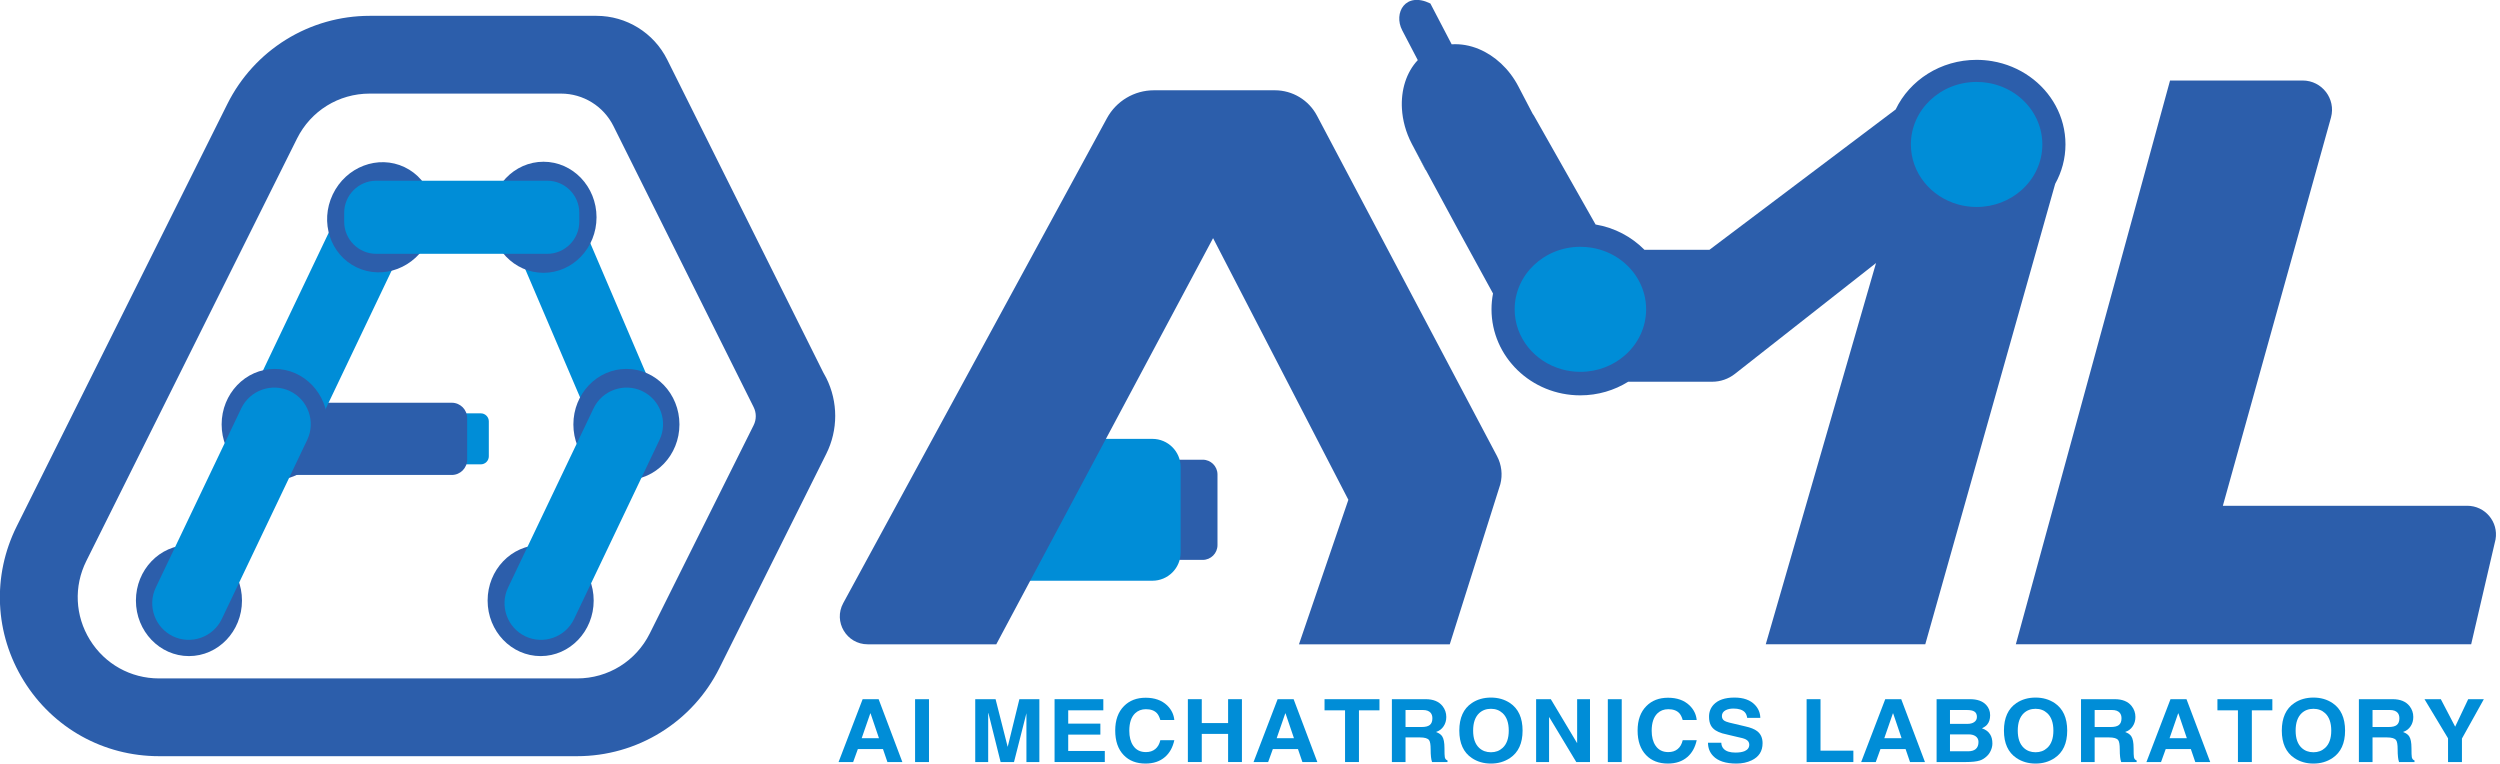 <?xml version="1.0" encoding="UTF-8" standalone="no"?>
<!DOCTYPE svg PUBLIC "-//W3C//DTD SVG 1.1//EN" "http://www.w3.org/Graphics/SVG/1.1/DTD/svg11.dtd">
<svg width="100%" height="100%" viewBox="0 0 700 214" version="1.1" xmlns="http://www.w3.org/2000/svg" xmlns:xlink="http://www.w3.org/1999/xlink" xml:space="preserve" xmlns:serif="http://www.serif.com/" style="fill-rule:evenodd;clip-rule:evenodd;stroke-linejoin:round;stroke-miterlimit:2;">
    <g id="레이어-2" serif:id="레이어 2">
    </g>
    <g id="레이어-4" serif:id="레이어 4" transform="matrix(0.387,0,0,0.387,2.20246e-14,0)">
        <g transform="matrix(1.119,0,0,1.119,623.44,523.096)">
            <path d="M0,9.849L11.181,9.849L5.731,-6.222L5.562,-6.222L0,9.849ZM-5.507,25.246L-14.947,25.246L0.618,-15.397L10.957,-15.397L26.296,25.246L16.633,25.246L13.768,16.847L-2.473,16.847L-5.507,25.246Z" style="fill:rgb(0,141,215);fill-rule:nonzero;"/>
        </g>
        <g transform="matrix(-1.119,0,0,1.119,1441.77,419.993)">
            <rect x="687.786" y="76.759" width="8.99" height="40.644" style="fill:rgb(0,141,215);"/>
        </g>
        <g transform="matrix(1.119,0,0,1.119,752.001,505.87)">
            <path d="M0,40.644L-8.372,40.644L-8.372,9.072L-16.409,40.644L-25.062,40.644L-32.928,9.072L-33.097,9.072L-33.097,40.644L-41.469,40.644L-41.469,0L-28.319,0L-20.511,30.741L-20.453,30.741L-12.923,0L0,0L0,40.644Z" style="fill:rgb(0,141,215);fill-rule:nonzero;"/>
        </g>
        <g transform="matrix(1.119,0,0,1.119,798.27,543.28)">
            <path d="M0,-26.233L-22.7,-26.233L-22.7,-17.628L-1.911,-17.628L-1.911,-10.525L-22.7,-10.525L-22.7,0.05L0.956,0.05L0.956,7.205L-31.524,7.205L-31.524,-33.438L0,-33.438L0,-26.233Z" style="fill:rgb(0,141,215);fill-rule:nonzero;"/>
        </g>
        <g transform="matrix(1.119,0,0,1.119,839.51,536.316)">
            <path d="M0,-13.734C-0.562,-15.705 -1.292,-17.172 -2.19,-18.142C-3.802,-19.87 -6.181,-20.733 -9.328,-20.733C-12.137,-20.733 -14.479,-19.834 -16.353,-18.039C-18.823,-15.619 -20.06,-11.868 -20.06,-6.789C-20.06,-2.848 -19.237,0.349 -17.587,2.802C-15.715,5.602 -12.961,7.001 -9.328,7.001C-6.855,7.001 -4.832,6.345 -3.258,5.031C-1.649,3.717 -0.562,1.817 0,-0.671L9.047,-0.671C8.036,3.961 6.03,7.572 3.033,10.162C-0.225,12.998 -4.42,14.413 -9.552,14.413C-15.472,14.413 -20.174,12.6 -23.657,8.971C-27.329,5.17 -29.164,-0.134 -29.164,-6.944C-29.164,-13.683 -27.272,-18.953 -23.488,-22.756C-19.93,-26.349 -15.266,-28.147 -9.497,-28.147C-3.69,-28.147 0.936,-26.505 4.384,-23.221C7.155,-20.527 8.709,-17.363 9.047,-13.734L0,-13.734Z" style="fill:rgb(0,141,215);fill-rule:nonzero;"/>
        </g>
        <g transform="matrix(1.119,0,0,1.119,869.498,526.227)">
            <path d="M0,4.253L0,22.448L-8.99,22.448L-8.99,-18.195L0,-18.195L0,-2.748L17.025,-2.748L17.025,-18.195L25.961,-18.195L25.961,22.448L17.025,22.448L17.025,4.253L0,4.253Z" style="fill:rgb(0,141,215);fill-rule:nonzero;"/>
        </g>
        <g transform="matrix(1.119,0,0,1.119,923.689,523.096)">
            <path d="M0,9.849L11.181,9.849L5.731,-6.222L5.562,-6.222L0,9.849ZM-5.507,25.246L-14.946,25.246L0.618,-15.397L10.957,-15.397L26.297,25.246L16.633,25.246L13.768,16.847L-2.473,16.847L-5.507,25.246Z" style="fill:rgb(0,141,215);fill-rule:nonzero;"/>
        </g>
        <g transform="matrix(1.119,0,0,1.119,983.223,505.87)">
            <path d="M0,40.644L-8.99,40.644L-8.99,7.206L-22.251,7.206L-22.251,0L13.261,0L13.261,7.206L0,7.206L0,40.644Z" style="fill:rgb(0,141,215);fill-rule:nonzero;"/>
        </g>
        <g transform="matrix(1.119,0,0,1.119,1028.68,531.215)">
            <path d="M0,-4.665C2.36,-4.665 4.082,-5.097 5.169,-5.963C6.294,-6.859 6.854,-8.311 6.854,-10.315C6.854,-11.768 6.48,-12.943 5.73,-13.842C4.683,-15.051 3.014,-15.655 0.729,-15.655L-10.508,-15.655L-10.508,-4.665L0,-4.665ZM-19.329,-22.654L2.473,-22.654C7.379,-22.654 11.014,-21.186 13.372,-18.248C15.022,-16.174 15.846,-13.807 15.846,-11.145C15.846,-8.865 15.265,-6.859 14.105,-5.132C12.905,-3.335 11.274,-2.108 9.216,-1.45C11.2,-0.655 12.53,0.294 13.206,1.401C14.179,2.887 14.666,5.393 14.666,8.917C14.666,12.096 14.74,14.084 14.89,14.879C15.115,15.95 15.696,16.642 16.632,16.951L16.632,17.989L6.631,17.989C6.294,16.951 6.067,15.864 5.956,14.722C5.807,13.409 5.73,11.769 5.73,9.798C5.73,6.724 5.395,4.735 4.72,3.837C3.858,2.663 1.892,2.074 -1.18,2.074L-10.508,2.074L-10.508,17.989L-19.329,17.989L-19.329,-22.654Z" style="fill:rgb(0,141,215);fill-rule:nonzero;"/>
        </g>
        <g transform="matrix(1.119,0,0,1.119,1070.23,516.018)">
            <path d="M0,22.447C2.023,24.313 4.552,25.248 7.586,25.248C10.582,25.248 13.093,24.313 15.116,22.447C17.775,20.03 19.105,16.298 19.105,11.252C19.105,6.171 17.775,2.405 15.116,-0.05C13.093,-1.916 10.582,-2.851 7.586,-2.851C4.552,-2.851 2.023,-1.916 0,-0.05C-2.622,2.405 -3.933,6.171 -3.933,11.252C-3.933,16.298 -2.622,20.03 0,22.447M-4.776,-6.581C-1.256,-8.933 2.865,-10.109 7.586,-10.109C12.269,-10.109 16.37,-8.933 19.893,-6.581C25.323,-2.953 28.039,2.992 28.039,11.252C28.039,19.442 25.323,25.352 19.893,28.98C16.333,31.365 12.23,32.556 7.586,32.556C2.903,32.556 -1.219,31.365 -4.776,28.98C-10.17,25.352 -12.868,19.442 -12.868,11.252C-12.868,2.992 -10.17,-2.953 -4.776,-6.581" style="fill:rgb(0,141,215);fill-rule:nonzero;"/>
        </g>
        <g transform="matrix(1.119,0,0,1.119,1141.08,551.342)">
            <path d="M0,-40.644L8.316,-40.644L8.316,0L-0.562,0L-17.981,-28.927L-18.15,-28.927L-18.15,0L-26.522,0L-26.522,-40.644L-17.025,-40.644L-0.058,-12.287L0,-12.287L0,-40.644Z" style="fill:rgb(0,141,215);fill-rule:nonzero;"/>
        </g>
        <g transform="matrix(-1.119,0,0,1.119,2444.37,419.993)">
            <rect x="1135.86" y="76.759" width="8.99" height="40.644" style="fill:rgb(0,141,215);"/>
        </g>
        <g transform="matrix(1.119,0,0,1.119,1217.46,536.316)">
            <path d="M0,-13.734C-0.562,-15.705 -1.291,-17.172 -2.19,-18.142C-3.802,-19.87 -6.18,-20.733 -9.328,-20.733C-12.137,-20.733 -14.478,-19.834 -16.352,-18.039C-18.822,-15.619 -20.059,-11.868 -20.059,-6.789C-20.059,-2.848 -19.236,0.349 -17.586,2.802C-15.714,5.602 -12.961,7.001 -9.328,7.001C-6.855,7.001 -4.832,6.345 -3.258,5.031C-1.648,3.717 -0.562,1.817 0,-0.671L9.048,-0.671C8.037,3.961 6.031,7.572 3.034,10.162C-0.224,12.998 -4.42,14.413 -9.552,14.413C-15.471,14.413 -20.173,12.6 -23.656,8.971C-27.328,5.17 -29.163,-0.134 -29.163,-6.944C-29.163,-13.683 -27.271,-18.953 -23.487,-22.756C-19.93,-26.349 -15.265,-28.147 -9.497,-28.147C-3.689,-28.147 0.937,-26.505 4.385,-23.221C7.155,-20.527 8.71,-17.363 9.048,-13.734L0,-13.734Z" style="fill:rgb(0,141,215);fill-rule:nonzero;"/>
        </g>
        <g transform="matrix(1.119,0,0,1.119,1245.38,519.788)">
            <path d="M0,15.709C0.037,17.334 0.562,18.663 1.574,19.699C3.108,21.291 5.638,22.086 9.159,22.086C11.669,22.086 13.673,21.756 15.172,21.101C17.119,20.237 18.093,18.854 18.093,16.953C18.093,15.503 17.362,14.38 15.902,13.583C14.853,13.032 12.998,12.496 10.339,11.976L5.73,10.889C3.409,10.371 1.703,9.954 0.618,9.645C-1.143,9.091 -2.585,8.451 -3.709,7.726C-5.095,6.828 -6.125,5.722 -6.799,4.408C-7.55,2.923 -7.923,1.125 -7.923,-0.984C-7.96,-4.094 -6.967,-6.739 -4.946,-8.915C-2.099,-11.957 2.396,-13.478 8.541,-13.478C14.348,-13.478 18.748,-11.904 21.747,-8.761C23.994,-6.409 25.153,-3.61 25.23,-0.362L16.744,-0.362C16.521,-1.917 15.994,-3.144 15.172,-4.042C13.673,-5.599 11.237,-6.376 7.865,-6.376C5.882,-6.376 4.213,-6.03 2.865,-5.338C1.217,-4.474 0.393,-3.212 0.393,-1.554C0.393,-0.241 0.898,0.762 1.909,1.453C2.51,1.867 3.483,2.248 4.832,2.593L4.945,2.646L15.453,5.135C18.937,5.895 21.521,6.931 23.207,8.243C25.528,10.041 26.69,12.634 26.69,16.021C26.69,21.17 24.331,24.867 19.611,27.114C16.725,28.496 13.447,29.187 9.777,29.187C2.846,29.187 -2.173,27.546 -5.281,24.263C-7.493,21.946 -8.598,19.095 -8.598,15.709L0,15.709Z" style="fill:rgb(0,141,215);fill-rule:nonzero;"/>
        </g>
        <g transform="matrix(1.119,0,0,1.119,1317.17,514.106)">
            <path d="M0,25.921L21.241,25.921L21.241,33.282L-8.99,33.282L-8.99,-7.361L0,-7.361L0,25.921Z" style="fill:rgb(0,141,215);fill-rule:nonzero;"/>
        </g>
        <g transform="matrix(1.119,0,0,1.119,1363.31,523.096)">
            <path d="M0,9.849L11.181,9.849L5.73,-6.222L5.562,-6.222L0,9.849ZM-5.507,25.246L-14.947,25.246L0.618,-15.397L10.957,-15.397L26.296,25.246L16.633,25.246L13.768,16.847L-2.473,16.847L-5.507,25.246Z" style="fill:rgb(0,141,215);fill-rule:nonzero;"/>
        </g>
        <g transform="matrix(1.119,0,0,1.119,1410.84,513.643)">
            <path d="M0,26.749L11.575,26.749C13.822,26.749 15.508,26.265 16.633,25.297C17.829,24.296 18.43,22.758 18.43,20.684C18.43,19.061 17.755,17.799 16.406,16.9C15.282,16.174 13.84,15.811 12.079,15.811L0,15.811L0,26.749ZM0,9.02L11.181,9.02C13.016,9.02 14.478,8.657 15.564,7.932C16.801,7.137 17.417,5.996 17.417,4.509C17.417,2.851 16.837,1.677 15.677,0.983C14.666,0.361 13.072,0.052 10.899,0.052L0,0.052L0,9.02ZM-8.655,-6.947L12.923,-6.947C17.568,-6.947 21.032,-5.738 23.318,-3.318C25.079,-1.487 25.96,0.76 25.96,3.421C25.96,5.978 25.303,8.018 23.992,9.538C23.281,10.366 22.194,11.145 20.734,11.872L20.734,11.923C23.13,12.718 24.893,14.049 26.016,15.915C26.951,17.436 27.421,19.353 27.421,21.669C27.421,23.258 27.063,24.814 26.353,26.335C25.715,27.785 24.816,29.029 23.656,30.065C22.269,31.346 20.809,32.227 19.272,32.711C17.211,33.367 14.197,33.696 10.227,33.696L-8.655,33.696L-8.655,-6.947Z" style="fill:rgb(0,141,215);fill-rule:nonzero;"/>
        </g>
        <g transform="matrix(1.119,0,0,1.119,1464.28,516.018)">
            <path d="M0,22.447C2.022,24.313 4.551,25.248 7.585,25.248C10.582,25.248 13.092,24.313 15.115,22.447C17.774,20.03 19.104,16.298 19.104,11.252C19.104,6.171 17.774,2.405 15.115,-0.05C13.092,-1.916 10.582,-2.851 7.585,-2.851C4.551,-2.851 2.022,-1.916 0,-0.05C-2.622,2.405 -3.934,6.171 -3.934,11.252C-3.934,16.298 -2.622,20.03 0,22.447M-4.777,-6.581C-1.257,-8.933 2.865,-10.109 7.585,-10.109C12.268,-10.109 16.369,-8.933 19.892,-6.581C25.322,-2.953 28.038,2.992 28.038,11.252C28.038,19.442 25.322,25.352 19.892,28.98C16.332,31.365 12.23,32.556 7.585,32.556C2.902,32.556 -1.219,31.365 -4.777,28.98C-10.17,25.352 -12.869,19.442 -12.869,11.252C-12.869,2.992 -10.17,-2.953 -4.777,-6.581" style="fill:rgb(0,141,215);fill-rule:nonzero;"/>
        </g>
        <g transform="matrix(1.119,0,0,1.119,1527.27,531.215)">
            <path d="M0,-4.665C2.361,-4.665 4.082,-5.097 5.17,-5.963C6.294,-6.859 6.855,-8.311 6.855,-10.315C6.855,-11.768 6.48,-12.943 5.73,-13.842C4.683,-15.051 3.015,-15.655 0.73,-15.655L-10.507,-15.655L-10.507,-4.665L0,-4.665ZM-19.329,-22.654L2.473,-22.654C7.38,-22.654 11.014,-21.186 13.373,-18.248C15.021,-16.174 15.846,-13.807 15.846,-11.145C15.846,-8.865 15.265,-6.859 14.105,-5.132C12.906,-3.335 11.275,-2.108 9.217,-1.45C11.2,-0.655 12.531,0.294 13.206,1.401C14.18,2.887 14.666,5.393 14.666,8.917C14.666,12.096 14.741,14.084 14.891,14.879C15.116,15.95 15.696,16.642 16.633,16.951L16.633,17.989L6.632,17.989C6.294,16.951 6.068,15.864 5.957,14.722C5.808,13.409 5.73,11.769 5.73,9.798C5.73,6.724 5.396,4.735 4.721,3.837C3.858,2.663 1.893,2.074 -1.179,2.074L-10.507,2.074L-10.507,17.989L-19.329,17.989L-19.329,-22.654Z" style="fill:rgb(0,141,215);fill-rule:nonzero;"/>
        </g>
        <g transform="matrix(1.119,0,0,1.119,1569.7,523.096)">
            <path d="M0,9.849L11.181,9.849L5.73,-6.222L5.562,-6.222L0,9.849ZM-5.507,25.246L-14.947,25.246L0.618,-15.397L10.957,-15.397L26.296,25.246L16.633,25.246L13.767,16.847L-2.473,16.847L-5.507,25.246Z" style="fill:rgb(0,141,215);fill-rule:nonzero;"/>
        </g>
        <g transform="matrix(1.119,0,0,1.119,1629.24,505.87)">
            <path d="M0,40.644L-8.99,40.644L-8.99,7.206L-22.251,7.206L-22.251,0L13.262,0L13.262,7.206L0,7.206L0,40.644Z" style="fill:rgb(0,141,215);fill-rule:nonzero;"/>
        </g>
        <g transform="matrix(1.119,0,0,1.119,1665.32,516.018)">
            <path d="M0,22.447C2.023,24.313 4.551,25.248 7.585,25.248C10.582,25.248 13.092,24.313 15.115,22.447C17.774,20.03 19.105,16.298 19.105,11.252C19.105,6.171 17.774,2.405 15.115,-0.05C13.092,-1.916 10.582,-2.851 7.585,-2.851C4.551,-2.851 2.023,-1.916 0,-0.05C-2.622,2.405 -3.933,6.171 -3.933,11.252C-3.933,16.298 -2.622,20.03 0,22.447M-4.777,-6.581C-1.256,-8.933 2.865,-10.109 7.585,-10.109C12.268,-10.109 16.369,-8.933 19.893,-6.581C25.322,-2.953 28.039,2.992 28.039,11.252C28.039,19.442 25.322,25.352 19.893,28.98C16.332,31.365 12.23,32.556 7.585,32.556C2.902,32.556 -1.219,31.365 -4.777,28.98C-10.17,25.352 -12.868,19.442 -12.868,11.252C-12.868,2.992 -10.17,-2.953 -4.777,-6.581" style="fill:rgb(0,141,215);fill-rule:nonzero;"/>
        </g>
        <g transform="matrix(1.119,0,0,1.119,1728.32,531.215)">
            <path d="M0,-4.665C2.36,-4.665 4.082,-5.097 5.169,-5.963C6.294,-6.859 6.854,-8.311 6.854,-10.315C6.854,-11.768 6.48,-12.943 5.73,-13.842C4.683,-15.051 3.014,-15.655 0.729,-15.655L-10.508,-15.655L-10.508,-4.665L0,-4.665ZM-19.329,-22.654L2.473,-22.654C7.379,-22.654 11.014,-21.186 13.372,-18.248C15.021,-16.174 15.846,-13.807 15.846,-11.145C15.846,-8.865 15.265,-6.859 14.104,-5.132C12.905,-3.335 11.274,-2.108 9.216,-1.45C11.2,-0.655 12.53,0.294 13.206,1.401C14.179,2.887 14.666,5.393 14.666,8.917C14.666,12.096 14.74,14.084 14.89,14.879C15.115,15.95 15.696,16.642 16.632,16.951L16.632,17.989L6.631,17.989C6.294,16.951 6.067,15.864 5.956,14.722C5.807,13.409 5.73,11.769 5.73,9.798C5.73,6.724 5.395,4.735 4.72,3.837C3.858,2.663 1.892,2.074 -1.18,2.074L-10.508,2.074L-10.508,17.989L-19.329,17.989L-19.329,-22.654Z" style="fill:rgb(0,141,215);fill-rule:nonzero;"/>
        </g>
        <g transform="matrix(1.119,0,0,1.119,1781.25,505.87)">
            <path d="M0,40.644L-8.99,40.644L-8.99,25.298L-24.218,0L-13.653,0L-4.382,17.782L4.047,0L14.16,0L0,25.456L0,40.644Z" style="fill:rgb(0,141,215);fill-rule:nonzero;"/>
        </g>
        <g transform="matrix(1.119,0,0,1.119,870.198,332.604)">
            <path d="M0,64.78L-14.147,64.78C-19.394,64.78 -23.686,60.488 -23.686,55.242L-23.686,9.537C-23.686,4.292 -19.394,0 -14.147,0L0,0C5.246,0 9.538,4.292 9.538,9.537L9.538,55.242C9.538,60.488 5.246,64.78 0,64.78" style="fill:rgb(44,94,171);fill-rule:nonzero;"/>
        </g>
        <g transform="matrix(1.119,0,0,1.119,833.768,317.533)">
            <path d="M0,91.719L-93.385,91.719C-103.473,91.719 -111.65,83.541 -111.65,73.454L-111.65,18.265C-111.65,8.178 -103.473,0 -93.385,0L0,0C10.088,0 18.266,8.178 18.266,18.265L18.266,73.454C18.266,83.542 10.088,91.719 0,91.719" style="fill:rgb(0,141,215);fill-rule:nonzero;"/>
        </g>
        <g transform="matrix(1.119,0,0,1.119,1805.57,134.173)">
            <path d="M0,228.828L-15.771,296.676L-310.179,296.676L-210.465,-67.848L-124.702,-67.848C-112.227,-67.848 -103.149,-56.008 -106.391,-43.96L-176.319,207.113L-18.306,207.113C-6.793,207.113 1.947,217.48 0,228.828" style="fill:rgb(44,94,171);fill-rule:nonzero;"/>
        </g>
        <g transform="matrix(1.119,0,0,1.119,1494.4,355.297)">
            <path d="M0,-224.165C0,-233.181 -2.297,-241.701 -6.37,-249.196C-14.441,-264.064 -29.468,-274.95 -47.374,-277.967C-50.648,-278.522 -54.024,-278.812 -57.464,-278.812C-80.736,-278.812 -100.76,-265.651 -109.795,-246.735L-230.224,-155.984L-272.206,-155.984C-280.501,-164.396 -291.484,-170.287 -303.825,-172.362L-343.668,-242.721C-343.939,-243.172 -344.222,-243.601 -344.537,-244.019L-353.756,-261.677C-359.736,-273.141 -369.057,-281.536 -379.268,-285.79C-385,-288.182 -391.015,-289.243 -396.87,-288.859L-410.636,-315.251C-426.806,-323.195 -434.682,-309.101 -428.837,-297.897L-418.783,-278.636C-426.186,-270.772 -429.739,-259.33 -429.028,-247.223C-428.588,-239.719 -426.523,-231.956 -422.698,-224.633L-422.45,-224.159C-419.765,-219.138 -416.797,-213.598 -413.615,-207.663C-400.269,-182.752 -384.519,-153.918 -370.134,-127.741C-370.766,-124.434 -371.111,-121.03 -371.111,-117.546C-371.111,-86.81 -345.408,-61.892 -313.701,-61.892C-302.294,-61.892 -291.674,-65.13 -282.737,-70.692L-228.421,-70.692C-223.098,-70.692 -217.928,-72.479 -213.742,-75.767L-122.488,-147.442L-193.777,99.03L-90.641,99.03L-6.661,-198.625C-6.66,-198.631 -6.659,-198.639 -6.657,-198.644C-2.416,-206.263 0,-214.942 0,-224.165" style="fill:rgb(44,94,171);fill-rule:nonzero;"/>
        </g>
        <g transform="matrix(1.119,0,0,1.119,1048.93,65.319)">
            <path d="M0,358.219L32.695,254.684C34.265,248.588 33.504,242.126 30.562,236.563L-85.874,16.387C-91.205,6.306 -101.675,0 -113.078,0L-191.289,0C-203.958,0 -215.613,6.929 -221.666,18.059L-392.175,331.599C-398.703,343.603 -390.014,358.219 -376.351,358.219L-293.219,358.219L-153.041,95.6L-65.564,264.782L-97.51,358.219L0,358.219Z" style="fill:rgb(44,94,171);fill-rule:nonzero;"/>
        </g>
        <g transform="matrix(1.119,0,0,1.119,1031.65,104.61)">
            <path d="M0,16.407L-0.181,16.497L-8.835,-0.09C-6.149,4.931 -3.182,10.472 0,16.407" style="fill:rgb(15,102,164);fill-rule:nonzero;"/>
        </g>
        <g transform="matrix(1.119,0,0,1.119,1130.15,180.361)">
            <path d="M0,77.632C3.764,78.676 7.753,79.239 11.874,79.239C23.025,79.239 33.172,75.151 40.756,68.465C49.129,61.083 54.376,50.532 54.376,38.812C54.376,32.144 52.677,25.842 49.664,20.299C43.694,9.301 32.58,1.25 19.336,-0.982C16.914,-1.392 14.418,-1.607 11.874,-1.607C-11.602,-1.607 -30.628,16.487 -30.628,38.812C-30.628,57.217 -17.703,72.75 0,77.632" style="fill:rgb(0,141,215);fill-rule:nonzero;"/>
        </g>
        <g transform="matrix(1.119,0,0,1.119,1416.82,61.083)">
            <path d="M0,77.632C3.764,78.676 7.753,79.239 11.873,79.239C23.024,79.239 33.171,75.151 40.756,68.465C49.128,61.083 54.375,50.532 54.375,38.812C54.375,32.144 52.677,25.842 49.663,20.299C43.693,9.301 32.58,1.25 19.336,-0.982C16.914,-1.392 14.417,-1.607 11.873,-1.607C-11.603,-1.607 -30.628,16.487 -30.628,38.812C-30.628,57.217 -17.703,72.75 0,77.632" style="fill:rgb(0,141,215);fill-rule:nonzero;"/>
        </g>
        <g transform="matrix(1.119,0,0,1.119,347.856,299.057)">
            <path d="M0,32.984L-8.967,32.984C-11.824,32.984 -14.161,30.646 -14.161,27.79L-14.161,5.194C-14.161,2.338 -11.824,0 -8.967,0L0,0C2.857,0 5.195,2.338 5.195,5.194L5.195,27.79C5.195,30.646 2.857,32.984 0,32.984" style="fill:rgb(0,141,215);fill-rule:nonzero;"/>
        </g>
        <g transform="matrix(1.119,0,0,1.119,326.868,291.383)">
            <path d="M0,46.701L-114.366,46.701C-119.86,46.701 -124.314,42.247 -124.314,36.753L-124.314,9.948C-124.314,4.454 -119.86,0 -114.366,0L0,0C5.494,0 9.948,4.454 9.948,9.948L9.948,36.753C9.948,42.247 5.494,46.701 0,46.701" style="fill:rgb(44,94,171);fill-rule:nonzero;"/>
        </g>
        <g transform="matrix(1.119,0,0,1.119,284.607,332.659)">
            <path d="M0,-179.581C11.732,-173.985 16.753,-159.807 11.157,-148.074L-54.153,-11.156C-59.75,0.577 -73.928,5.596 -85.66,0.001C-97.393,-5.596 -102.413,-19.774 -96.816,-31.506L-31.506,-168.425C-25.91,-180.157 -11.732,-185.177 0,-179.581" style="fill:rgb(0,141,215);fill-rule:nonzero;"/>
        </g>
        <g transform="matrix(0.482,-1.01,-1.01,-0.482,305.217,133.055)">
            <path d="M-30.948,-19.527C-50.779,-19.526 -66.855,-4.175 -66.855,14.762C-66.855,33.7 -50.78,49.052 -30.948,49.052C-11.118,49.052 4.958,33.701 4.958,14.763C4.958,-4.175 -11.118,-19.527 -30.948,-19.527" style="fill:rgb(44,94,171);fill-rule:nonzero;"/>
        </g>
        <g transform="matrix(1.119,0,0,1.119,479.312,152.225)">
            <path d="M0,142.972L-32.13,157.735C-34.615,158.876 -38.067,156.492 -39.802,152.436L-100.943,9.449C-102.678,5.393 -102.063,1.141 -99.578,-0.001L-67.448,-14.763C-64.963,-15.904 -61.511,-13.52 -59.776,-9.465L1.365,133.523C3.1,137.578 2.485,141.83 0,142.972" style="fill:rgb(0,141,215);fill-rule:nonzero;"/>
        </g>
        <g transform="matrix(0,-1.119,-1.119,0,136.709,396.145)">
            <path d="M-34.289,-34.289C-54.121,-34.289 -70.196,-18.937 -70.196,0.001C-70.196,18.938 -54.121,34.289 -34.289,34.289C-14.459,34.289 1.617,18.938 1.617,0.001C1.617,-18.937 -14.459,-34.289 -34.289,-34.289" style="fill:rgb(44,94,171);fill-rule:nonzero;"/>
        </g>
        <g transform="matrix(0,-1.119,-1.119,0,391.166,396.145)">
            <path d="M-34.289,-34.289C-54.121,-34.289 -70.196,-18.937 -70.196,0.001C-70.196,18.938 -54.121,34.289 -34.289,34.289C-14.459,34.289 1.617,18.938 1.617,0.001C1.617,-18.937 -14.459,-34.289 -34.289,-34.289" style="fill:rgb(44,94,171);fill-rule:nonzero;"/>
        </g>
        <g transform="matrix(0,-1.119,-1.119,0,198.726,268.715)">
            <path d="M-34.289,-34.29C-54.12,-34.29 -70.196,-18.938 -70.196,0C-70.196,18.937 -54.12,34.289 -34.289,34.289C-14.459,34.289 1.617,18.937 1.617,0C1.617,-18.938 -14.459,-34.29 -34.289,-34.29" style="fill:rgb(44,94,171);fill-rule:nonzero;"/>
        </g>
        <g transform="matrix(0,-1.119,-1.119,0,453.214,268.715)">
            <path d="M-34.289,-34.29C-54.12,-34.29 -70.196,-18.938 -70.196,0C-70.196,18.937 -54.12,34.289 -34.289,34.289C-14.459,34.289 1.617,18.937 1.617,0C1.617,-18.938 -14.459,-34.29 -34.289,-34.29" style="fill:rgb(44,94,171);fill-rule:nonzero;"/>
        </g>
        <g transform="matrix(1.119,0,0,1.119,209.803,460.375)">
            <path d="M0,-158.526C11.732,-152.93 16.753,-138.752 11.157,-127.019L-44.11,-11.156C-49.707,0.577 -63.885,5.597 -75.617,0C-87.349,-5.596 -92.37,-19.774 -86.773,-31.506L-31.507,-147.37C-25.91,-159.102 -11.732,-164.123 0,-158.526" style="fill:rgb(0,141,215);fill-rule:nonzero;"/>
        </g>
        <g transform="matrix(1.119,0,0,1.119,464.691,460.375)">
            <path d="M0,-158.526C11.732,-152.93 16.752,-138.752 11.156,-127.019L-44.11,-11.156C-49.707,0.577 -63.885,5.597 -75.617,0C-87.35,-5.596 -92.37,-19.774 -86.774,-31.506L-31.507,-147.37C-25.911,-159.102 -11.732,-164.123 0,-158.526" style="fill:rgb(0,141,215);fill-rule:nonzero;"/>
        </g>
        <g transform="matrix(0,-1.119,-1.119,0,393.228,118.833)">
            <path d="M-34.289,-34.289C-54.121,-34.289 -70.196,-18.937 -70.196,0.001C-70.196,18.938 -54.121,34.289 -34.289,34.289C-14.458,34.289 1.617,18.938 1.617,0.001C1.617,-18.937 -14.458,-34.289 -34.289,-34.289" style="fill:rgb(44,94,171);fill-rule:nonzero;"/>
        </g>
        <g transform="matrix(1.119,0,0,1.119,249.027,153.931)">
            <path d="M0,5.835L0,0C0,-11.394 9.323,-20.717 20.717,-20.717L131.289,-20.717C142.683,-20.717 152.005,-11.394 152.005,0L152.005,5.835C152.005,17.229 142.683,26.552 131.289,26.552L20.717,26.552C9.323,26.552 0,17.229 0,5.835" style="fill:rgb(0,141,215);fill-rule:nonzero;"/>
        </g>
        <g transform="matrix(1.119,0,0,1.119,470.122,100.254)">
            <path d="M0,319.979C-8.944,337.916 -26.949,349.055 -46.983,349.055L-317.33,349.055C-335.643,349.055 -352.342,339.753 -361.973,324.166C-371.613,308.588 -372.493,289.501 -364.313,273.112L-228.081,-0.009C-219.137,-17.936 -201.133,-29.075 -181.098,-29.075L-57.392,-29.075C-43.033,-29.075 -29.909,-20.955 -23.499,-8.105L67.154,173.643C68.996,177.325 68.999,181.659 67.161,185.343L0,319.979ZM114.118,154.797C113.412,153.627 112.754,152.428 112.145,151.191L98.173,123.169L22.23,-29.075L11.271,-51.042C2.617,-68.392 -15.104,-79.356 -34.493,-79.356L-181.098,-79.356C-200.214,-79.356 -218.915,-74.038 -235.169,-63.981C-251.433,-53.916 -264.535,-39.557 -273.073,-22.452L-409.304,250.669C-425.317,282.762 -423.605,320.125 -404.74,350.622C-385.866,381.119 -353.193,399.335 -317.33,399.335L-46.983,399.335C-27.867,399.335 -9.166,394.018 7.097,383.952C23.352,373.896 36.454,359.537 44.992,342.422L107.688,216.74L114.129,203.827C121.83,188.39 121.825,170.231 114.118,154.797" style="fill:rgb(44,94,171);fill-rule:nonzero;"/>
        </g>
    </g>
</svg>
